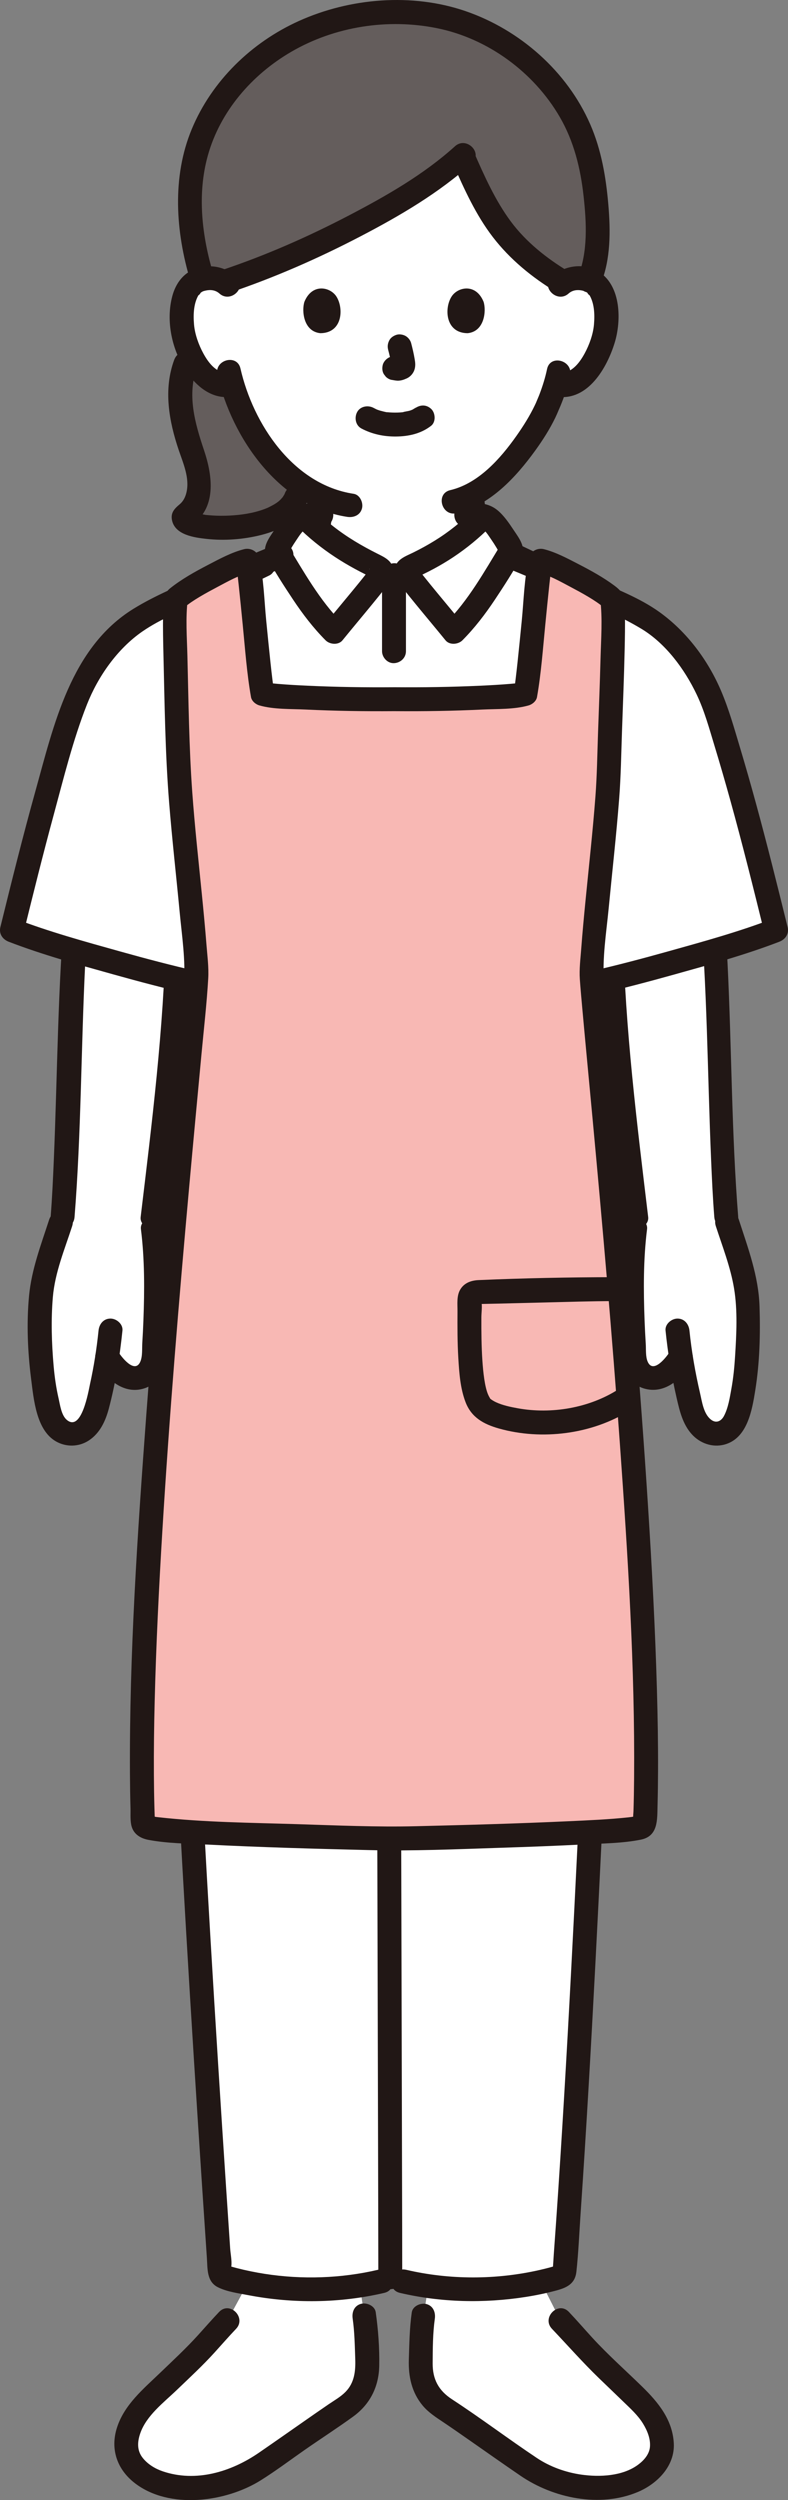 <?xml version="1.0" encoding="UTF-8"?><svg id="b" xmlns="http://www.w3.org/2000/svg" width="131.793" height="417.856" viewBox="0 0 131.793 417.856"><rect x="0" y="0" width="131.793" height="417.856" fill="#808080" stroke="none"/><defs><style>.d{fill:#fff;}.e{fill:none;}.f{fill:#f8b8b4;}.g{fill:#211715;}.h{fill:#645d5c;}</style></defs><g id="c"><path class="d" d="M93.683,47.643c.897-.862,2.106-1.186,3.14-1.15,2.251.079,3.209,1.297,3.621,2.012,1.23,2.134,1.178,6.066.352,8.499-.585,1.723-1.543,4.359-3.853,6.248-.952.779-2.353,1.292-3.692,1.066l-.353-.06c-.426,1.404-.951,2.78-1.272,3.448-.939,2.548-6.126,11.483-12.689,14.967.097,1.259.26,2.506.48,3.76.343,1.964.237,3.716,2.97,4.704.178.065,7.922,3.751,8.201,3.864,0,0-2.804,17.627-23.471,17.627s-25.918-17.207-25.918-17.207c.533-.178,9.171-4.219,9.348-4.284,2.734-.988,2.615-2.739,2.97-4.704.196-1.138.35-2.187.443-3.286-3.238-1.412-6.117-3.796-8.85-7.067-3.327-3.982-5.222-8.272-6.268-11.827-1.427.368-2.971-.163-3.995-1-2.31-1.89-3.268-4.526-3.853-6.248-.826-2.433-.878-6.365.352-8.499.412-.715,1.37-1.932,3.621-2.012,1.034-.036,2.243.287,3.14,1.15,0,0-7.657-23.016,27.676-23.016s27.898,23.016,27.898,23.016Z"/><path class="d" d="M93.683,47.643c.897-.862,2.106-1.186,3.14-1.15,2.251.079,3.209,1.297,3.621,2.012,1.23,2.134,1.178,6.066.352,8.499-.585,1.723-1.543,4.359-3.853,6.248-.952.779-2.353,1.292-3.692,1.066l-.353-.06c-.426,1.404-.951,2.78-1.272,3.448-.939,2.548-6.126,11.483-12.689,14.967.097,1.259.26,2.506.48,3.76.343,1.964.237,3.716,2.97,4.704.178.065,7.922,3.751,8.201,3.864,0,0-2.804,17.627-23.471,17.627s-25.918-17.207-25.918-17.207c.533-.178,9.171-4.219,9.348-4.284,2.734-.988,2.615-2.739,2.97-4.704.196-1.138.35-2.187.443-3.286-3.238-1.412-6.117-3.796-8.85-7.067-3.327-3.982-5.222-8.272-6.268-11.827-1.427.368-2.971-.163-3.995-1-2.31-1.89-3.268-4.526-3.853-6.248-.826-2.433-.878-6.365.352-8.499.412-.715,1.37-1.932,3.621-2.012,1.034-.036,2.243.287,3.14,1.15,0,0-7.657-23.016,27.676-23.016s27.898,23.016,27.898,23.016Z"/><path class="d" d="M98.676,306.208c-1.23,25.32-2.56,50.78-4.27,73.46-.03.42-.31.77-.71.89-8.22,2.46-17.98,2.71-26.28.73h-3.68c-8.29,1.98-18.06,1.73-26.27-.73-.4-.12-.68-.48-.71-.89-1.61-23.74-3.2-48.66-4.58-73.51,10.47.61,28.22,1.03,33.72,1.15,5.34-.12,22.21-.52,32.78-1.1Z"/><path class="d" d="M17.936,226.768c-.32,2.15-.75,4.31-1.46,7.3-.31,1.33-.67,2.68-1.44,3.79-.78,1.1-2.06,1.93-3.36,1.75-1.95-.25-2.79-1.7-3.36-3.64-1.51-5.12-1.76-11.65-1.54-18.06.16-4.86,1.98-9.2,3.37-13.52l.32-.96c.75-9.3,1.11-30.02,1.9-44.55,6.22,1.85,13,3.68,16.46,4.56l.59.14c-.68,11.57-2.28,26.38-3.89,39.85l.04,1.98c.79,6.1.58,15.41.02,21.87-.08.87-.58,1.88-1.24,2.42-.49.41-1.2.66-2.27.57-1.3-.12-3.04-1.51-4.14-3.5Z"/><path class="d" d="M113.856,226.768c-1.1,1.99-2.84,3.38-4.14,3.5-1.07.09-1.78-.16-2.27-.57-.66-.54-1.16-1.55-1.24-2.42-.56-6.46-.77-15.77.02-21.87l.18-1.98c-1.61-13.48-3.22-28.32-3.9-39.89l.46-.1c3.49-.89,10.34-2.73,16.6-4.6.79,14.54,1.15,35.29,1.9,44.59l.18.96c1.39,4.32,3.21,8.66,3.37,13.52.22,6.41-.03,12.94-1.54,18.06-.57,1.94-1.41,3.39-3.36,3.64-1.3.18-2.58-.65-3.36-1.75-.77-1.11-1.13-2.46-1.44-3.79-.71-2.99-1.14-5.15-1.46-7.3Z"/><path class="g" d="M100.197,156.036c.344,15.839,2.329,31.677,4.214,47.391.129,1.072.827,2,2,2,.981,0,2.129-.92,2-2-1.884-15.714-3.869-31.552-4.214-47.391-.056-2.57-4.056-2.579-4,0h0Z"/><path class="g" d="M117,150.516c1.292,14.387,1.32,28.886,1.932,43.311.136,3.202.28,6.406.535,9.601.203,2.549,4.205,2.571,4,0-1.12-14.03-1.086-28.154-1.774-42.209-.175-3.57-.374-7.142-.693-10.702-.097-1.076-.85-2-2-2-1.007,0-2.097.918-2,2h0Z"/><path class="g" d="M119.717,204.916c1.112,3.435,2.452,6.827,3.05,10.403.619,3.696.405,7.698.171,11.424-.112,1.789-.29,3.573-.609,5.337-.271,1.498-.527,3.222-1.248,4.581-.468.882-1.307,1.283-2.172.606-1.244-.973-1.494-2.992-1.826-4.424-.803-3.462-1.409-6.929-1.772-10.464-.11-1.074-.84-2-2-2-.996,0-2.111.919-2,2,.391,3.811,1.002,7.565,1.862,11.299.492,2.135,1.009,4.35,2.517,6.023,1.373,1.523,3.44,2.269,5.447,1.743,3.872-1.014,4.655-5.775,5.19-9.132.734-4.603.852-9.28.706-13.932-.159-5.096-1.909-9.735-3.46-14.526-.79-2.439-4.653-1.396-3.857,1.063h0Z"/><path class="g" d="M104.225,205.411c-.795,6.332-.63,12.83-.221,19.185.192,2.98.454,6.698,3.991,7.546,3.305.792,6.058-1.709,7.587-4.372,1.284-2.236-2.171-4.253-3.454-2.019-.532.926-2.85,3.968-3.794,1.854-.384-.861-.271-2.084-.331-3.009-.083-1.298-.148-2.597-.197-3.896-.189-5.084-.217-10.233.418-15.289.135-1.074-1.016-2-2-2-1.193,0-1.865.923-2,2h0Z"/><path class="g" d="M27.737,156.036c-.344,15.839-2.329,31.677-4.214,47.391-.129,1.074,1.011,2,2,2,1.188,0,1.871-.923,2-2,1.884-15.714,3.869-31.552,4.214-47.391.056-2.575-3.944-2.574-4,0h0Z"/><path class="g" d="M10.934,150.516c-1.292,14.387-1.32,28.886-1.932,43.311-.136,3.202-.28,6.406-.535,9.601-.205,2.566,3.796,2.553,4,0,1.12-14.03,1.086-28.154,1.774-42.209.175-3.57.374-7.142.693-10.702.097-1.077-.988-2-2-2-1.162,0-1.903.92-2,2h0Z"/><path class="g" d="M8.218,203.853c-1.355,4.187-2.937,8.285-3.357,12.702-.436,4.577-.236,9.393.348,13.948.429,3.342.847,8.498,4.128,10.393,1.727.998,3.866.948,5.533-.152,1.857-1.226,2.786-3.256,3.337-5.344,1.126-4.267,1.824-8.635,2.274-13.021.11-1.076-.998-2-2-2-1.173,0-1.889.921-2,2-.309,3.012-.776,5.981-1.426,8.938-.251,1.142-1.388,8.06-3.868,6.007-.931-.77-1.144-2.538-1.394-3.627-.407-1.773-.662-3.572-.822-5.383-.334-3.797-.454-7.733-.13-11.535.35-4.097,1.978-7.987,3.233-11.863.795-2.455-3.066-3.506-3.857-1.063h0Z"/><path class="g" d="M23.567,205.411c.635,5.056.607,10.205.418,15.289-.046,1.237-.107,2.474-.185,3.709-.062.981.064,2.284-.343,3.196-.945,2.117-3.268-.939-3.794-1.854-1.282-2.232-4.739-.219-3.454,2.019,1.513,2.634,4.299,5.203,7.587,4.372,3.534-.894,3.797-4.531,3.991-7.546.409-6.355.573-12.853-.221-19.185-.134-1.072-.823-2-2-2-.976,0-2.135.921-2,2h0Z"/><path class="h" d="M57.177,2.54c-11.895,2.837-21.964,12.645-24.362,24.427-.804,3.92-.705,10.617.03,13.743,0,0,1.555,6.741,1.607,5.812.164-.026.336-.04.517-.046.804-.028,1.713.161,2.497.656,13.34-4.416,31.198-13.304,39.883-21.125,1.52,3.525,3.655,7.903,5.356,10.562,3.008,4.7,7.421,8.197,11.521,10.627.807-.542,1.76-.749,2.598-.72.583.021,1.078.117,1.5.263,2.473-5.542,1.257-15.048.284-19.772-.116-.571-.25-1.137-.402-1.698-.471-1.741-1.112-3.433-1.9-5.058-3.444-7.143-9.746-12.988-17.2-16.085-4.198-1.752-8.764-2.623-13.389-2.371-2.847-.156-5.67.114-8.398.751-.047.011-.094.022-.141.033Z"/><path class="g" d="M35.695,45.872c-1.917-6.385-2.751-13.338-.939-19.858,2.059-7.408,7.377-13.53,13.957-17.358,7.286-4.238,16.143-5.613,24.404-3.939,8.494,1.721,16.167,7.363,20.508,14.842,2.362,4.069,3.463,8.559,3.977,13.2.494,4.459.757,9.356-.971,13.593-.408,1.001.443,2.198,1.397,2.46,1.145.315,2.051-.393,2.46-1.397,1.674-4.104,1.628-8.889,1.255-13.234-.395-4.591-1.172-9.155-3.025-13.399-3.864-8.85-11.749-15.79-20.841-18.917-8.954-3.08-19.34-2.216-27.902,1.649-7.911,3.571-14.549,10.006-17.897,18.054s-2.699,17.178-.24,25.369c.738,2.459,4.6,1.412,3.857-1.063h0Z"/><path class="g" d="M75.781,27.388c1.848,4.216,3.817,8.551,6.635,12.22,2.876,3.744,6.567,6.757,10.593,9.192,2.209,1.335,4.221-2.122,2.019-3.454-3.621-2.189-7.046-4.903-9.587-8.32-2.611-3.513-4.458-7.666-6.207-11.657-.434-.989-1.881-1.218-2.736-.718-1.021.597-1.153,1.743-.718,2.736h0Z"/><path class="g" d="M76.094,24.448c-5.223,4.721-11.509,8.309-17.721,11.551-6.841,3.571-13.94,6.693-21.26,9.144-2.429.813-1.387,4.678,1.063,3.857,7.641-2.559,15.075-5.82,22.216-9.548,6.523-3.404,13.048-7.222,18.531-12.177,1.914-1.73-.922-4.552-2.828-2.828h0Z"/><path class="d" d="M40.087,163.201c14.905-.312,42.441-.887,69.23-1.447,6.781-1.851,15.809-4.471,20.482-6.281-3.287-13.353-6.028-24.125-9.805-35.958-2.089-6.545-5.583-11.5-10.549-15.369-3.051-2.377-16.399-7.942-23.192-10.752-.938-2.108-2.263-4.377-4-6.285-.357-.392-.802-.685-1.291-.864-3.679,3.843-7.771,6.469-12.297,8.521-.259.118-.548.261-.632.533h-4.272c-.084-.272-.536-.487-.792-.611-4.35-2.1-8.479-4.646-12.126-8.423-.517.188-.991.5-1.37.921-1.702,1.89-3.003,4.125-3.923,6.205-6.791,2.809-20.149,8.378-23.201,10.756-4.966,3.869-8.46,8.825-10.549,15.369-3.777,11.833-6.518,22.606-9.805,35.958,6.434,2.492,21.123,6.519,26.836,7.963l11.258-.235Z"/><path class="d" d="M25.544,414.521c-.509-.235-.997-.51-1.457-.834-1.59-1.118-2.952-2.789-2.999-4.732-.069-2.84,1.467-5.43,3.425-7.379,3.014-3,6.332-6.041,9.346-9.131,0,0,3.988-4.406,4.208-4.632,0,0,1.624-2.994,3.213-5.92,6.203,1.029,12.838.952,18.834-.245.419,2.748.89,5.832.89,5.832.282,1.855.318,4.573.357,5.613.102,2.708.621,6.658-4.027,9.562-.724.452-2.983,2.018-5.54,3.799-4.006,2.792-8.743,6.116-9.446,6.521-3.841,2.214-8.408,3.204-12.815,2.63-1.369-.179-2.74-.507-3.989-1.083Z"/><path class="d" d="M90.209,413.394c-.258-.134-.512-.274-.764-.419-.703-.405-5.44-3.729-9.446-6.521-2.557-1.782-4.816-3.347-5.54-3.799-4.648-2.903-4.129-6.854-4.027-9.562.039-1.04.076-3.758.357-5.613,0,0,.423-2.721.86-5.541,5.471.896,11.381.892,16.955-.002.659-.106,1.314-.224,1.962-.354,1.583,3.122,3.159,6.229,3.159,6.229.22.225,4.208,4.632,4.208,4.632,3.014,3.09,6.332,6.131,9.346,9.131,1.958,1.949,3.494,4.539,3.425,7.379-.047,1.943-1.409,3.615-2.999,4.732s-3.519,1.666-5.446,1.917c-4.118.537-8.376-.293-12.05-2.21Z"/><path class="g" d="M36.653,386.398c-1.2,1.262-2.347,2.577-3.516,3.868-2.012,2.222-4.221,4.265-6.381,6.34-2.791,2.68-5.928,5.273-7.173,9.075-1.194,3.642-.005,7.06,2.999,9.361,5.756,4.411,15.165,3.16,20.99-.472,2.506-1.563,4.888-3.357,7.309-5.047,2.708-1.89,5.501-3.684,8.174-5.621,2.853-2.068,4.312-5.015,4.374-8.516.053-2.959-.171-6.014-.589-8.938-.153-1.07-1.513-1.657-2.46-1.397-1.15.316-1.55,1.387-1.397,2.46.317,2.219.354,4.503.431,6.742.069,2.024-.127,3.981-1.614,5.502-.824.843-1.868,1.421-2.836,2.081-1.399.953-2.787,1.923-4.177,2.891-2.496,1.74-4.985,3.49-7.493,5.214-4.64,3.19-10.527,4.989-16.077,3.102-1.275-.433-2.503-1.179-3.349-2.245-.968-1.22-.907-2.633-.427-4.053,1.018-3.014,3.93-5.182,6.145-7.31,2.137-2.052,4.326-4.071,6.316-6.268,1.191-1.314,2.36-2.654,3.582-3.94,1.773-1.866-1.051-4.699-2.828-2.828h0Z"/><path class="g" d="M68.866,386.488c-.368,2.61-.407,5.255-.49,7.887-.089,2.814.48,5.482,2.321,7.686.979,1.172,2.257,1.977,3.511,2.818,1.473.988,2.925,2.008,4.38,3.021,2.824,1.967,5.634,3.954,8.477,5.893,5.513,3.762,13.271,5.362,19.593,2.713,3.285-1.377,6.241-4.368,6.034-8.156-.215-3.942-2.606-6.842-5.307-9.478-2.764-2.696-5.678-5.277-8.29-8.123-1.325-1.444-2.605-2.932-3.955-4.352-1.777-1.87-4.602.962-2.828,2.828,2.628,2.765,5.117,5.596,7.864,8.252,1.347,1.303,2.706,2.594,4.05,3.9,1.187,1.153,2.443,2.27,3.316,3.691.697,1.135,1.28,2.523,1.163,3.885-.108,1.26-1.027,2.284-2.009,3.005-2.585,1.899-6.409,2.075-9.468,1.638-2.64-.377-5.247-1.316-7.467-2.799-4.773-3.187-9.359-6.655-14.166-9.792-2.248-1.467-3.246-3.347-3.232-6.008.013-2.451.02-5.024.361-7.448.15-1.068-.261-2.148-1.397-2.46-.937-.257-2.309.32-2.46,1.397h0Z"/><path class="g" d="M30.424,195.168c-4.65,13.541-3.902,28.045-3.385,42.127s1.075,28.13,1.756,42.189c1.388,28.67,3.116,57.323,5.008,85.964.263,3.98.529,7.96.799,11.939.123,1.823-.051,3.95,1.855,4.898,1.506.749,3.417,1.001,5.055,1.315,7.501,1.437,15.314,1.359,22.758-.38,2.506-.585,1.445-4.443-1.063-3.857-6.15,1.436-12.671,1.652-18.913.678-1.568-.245-3.125-.561-4.661-.957-.082-.021-1.232-.329-1.23-.336.038-.13.146,1.236.292.005.109-.926-.138-2.03-.2-2.963-.227-3.37-.453-6.741-.675-10.111-.916-13.856-1.792-27.716-2.611-41.578-1.628-27.547-3.046-55.109-4.023-82.688-.533-15.051-1.884-30.679,3.096-45.182.838-2.44-3.025-3.488-3.857-1.063h0Z"/><path class="g" d="M62.956,232.328c0,8.238.016,16.476.032,24.714.022,11.56.048,23.119.076,34.679.029,12.404.061,24.809.092,37.213.027,10.595.054,21.189.079,31.784.015,6.3.033,12.601.039,18.901,0,.35,0,.701,0,1.051,0,2.574,4,2.578,4,0,0-5.585-.019-11.171-.032-16.756-.024-10.199-.05-20.398-.076-30.597-.031-12.325-.062-24.649-.092-36.974-.028-11.797-.056-23.593-.079-35.39-.017-8.794-.035-17.588-.039-26.381,0-.748,0-1.495,0-2.243,0-2.574-4-2.578-4,0h0Z"/><path class="g" d="M96.875,196.232c4.692,13.654,4.007,28.254,3.202,42.451-.748,13.188-1.406,26.381-2.044,39.575-1.327,27.433-2.561,54.872-4.306,82.282-.232,3.649-.474,7.297-.729,10.944-.124,1.782-.252,3.564-.382,5.346-.015.211-.141,2.434-.181,2.436l.323-.518c-.272.078-.544.154-.818.227-.551.148-1.105.285-1.662.412-7.284,1.663-15.052,1.676-22.329-.023-2.504-.585-3.573,3.271-1.063,3.857,6.895,1.61,14.057,1.768,21.043.678,1.708-.267,3.404-.619,5.074-1.066,1.805-.484,3.18-1.122,3.401-3.162.354-3.265.484-6.572.709-9.849.956-13.913,1.745-27.838,2.473-41.765,1.464-28.008,2.647-56.03,4.191-84.034.897-16.276,2.353-33.147-3.045-48.854-.832-2.42-4.697-1.38-3.857,1.063h0Z"/><path class="h" d="M33.373,87.899c-1.807-.339-2.911-.941-2.616-1.695,2.427-1.376,2.98-4.729,2.323-7.44-.65-2.717-1.881-5.393-2.448-8.124-1.06-5.151-.397-8.558,1.151-11.573.628,1.406,1.559,2.953,3.064,4.185.951.778,2.35,1.291,3.688,1.066,1.047,3.331,2.836,7.223,5.825,10.86,1.688,2.054,3.434,3.754,5.294,5.08.792,3.54-1.753,5.697-5.213,6.854-3.609,1.206-8.215,1.324-11.069.788Z"/><path class="g" d="M29.14,60.131c-1.833,4.955-.889,10.246.757,15.108.752,2.222,1.848,4.662,1.291,7.051-.184.789-.527,1.491-1.158,2.012-.911.754-1.536,1.461-1.247,2.717.55,2.395,3.718,2.825,5.727,3.047,3.02.334,6.193.096,9.138-.643,3.298-.828,6.604-2.518,7.838-5.882.888-2.42-2.977-3.464-3.857-1.063-.123.334.086-.122-.143.284-.034.06-.31.483-.206.342.088-.119-.282.312-.343.373-.138.139-.283.272-.435.397.248-.204-.218.155-.245.172-.176.115-.353.227-.535.332-.228.131-.875.455-.907.469-1.818.785-3.823,1.133-5.678,1.276-.975.075-1.954.099-2.931.065-.431-.015-.861-.04-1.29-.08-.681-.063-.359-.013-.911-.121-.355-.069-.709-.14-1.057-.242-.14-.041-.276-.091-.415-.134-.453-.139.405.166.004.003-.104-.042-.19-.115-.29-.163-.321-.155.303.316.111.078.26.324.458.821.33,1.205l-.919,1.195c4.525-2.796,3.817-8.308,2.369-12.63-1.552-4.636-2.907-9.328-1.139-14.106.894-2.418-2.97-3.461-3.857-1.063h0Z"/><path class="g" d="M41.732,97.348c.871-.305,1.717-.743,2.555-1.127,1.285-.589,2.568-1.183,3.851-1.778,1.007-.467,2.014-.936,3.023-1.4.104-.048.21-.093.313-.143.089-.044.268-.117-.163.067-.513.22-.068.035.064-.017.253-.101.506-.203.752-.322.987-.476,1.886-1.258,2.41-2.23.486-.902.661-1.854.815-2.852.226-1.464.478-2.921.611-4.398.094-1.045-.987-2.045-2-2-1.164.052-1.899.881-2,2-.151,1.678-.46,3.49-.891,5.286-.059.246.197-.313.041-.115-.053.067-.089.158-.131.233-.223.395.179-.132-.067.089-.064.057-.154.137-.213.205.216-.252.158-.1.028-.023-.099.059-.192.124-.293.181-.037.021-.454.23-.275.149.176-.08-.145.055-.145.054-.153.062-.333.138-.484.204-.022.009-.043.019-.065.029-.101.044-.2.091-.3.137-2.145.985-4.282,1.988-6.428,2.973-.556.256-1.113.511-1.671.762-.177.08-.355.158-.532.237-.445.198.5-.187.132-.058-.985.345-1.745,1.384-1.397,2.46.315.974,1.403,1.767,2.46,1.397h0Z"/><path class="g" d="M76.963,82.989c.125,1.379.325,2.747.55,4.112.117.707.182,1.431.394,2.119.281.908.758,1.79,1.472,2.432.394.354.834.678,1.308.917.319.16.651.299.983.427.638.244-.464-.225-.22-.1,1.905.975,3.883,1.832,5.818,2.747.925.437,1.844.891,2.788,1.286.968.406,2.241-.436,2.46-1.397.266-1.17-.36-2.026-1.397-2.46.993.416.083.02-.15-.089-.414-.195-.828-.39-1.242-.586-1.121-.53-2.241-1.061-3.362-1.591-.867-.41-1.733-.822-2.602-1.228-.094-.044-.188-.089-.282-.131-.024-.011-.048-.022-.072-.032-.144-.063-.337-.145-.483-.204-.059-.024-.365-.17-.061-.019-.179-.089-.351-.18-.524-.281-.057-.033-.342-.221-.112-.062.204.141.014.012-.023-.026-.062-.062-.13-.132-.196-.191-.291-.26.101.076.063.103-.02.014-.265-.449-.288-.483-.111-.167.088.174.078.196.012-.027-.109-.318-.119-.351-.047-.161-.086-.324-.121-.488-.081-.386-.133-.776-.192-1.166-.085-.564-.187-1.125-.272-1.689-.036-.241-.041-.277-.081-.615-.045-.383-.083-.766-.118-1.15-.094-1.039-.853-2.051-2-2-1.003.045-2.101.884-2,2h0Z"/><path class="g" d="M91.494,61.686c-.3,1.437-.744,2.847-1.266,4.219-.192.506-.324.765-.564,1.363-.202.502.145-.292-.028.067-.061.127-.118.257-.179.384-.863,1.803-1.94,3.514-3.091,5.144-2.681,3.799-6.35,7.949-11.062,9.056-2.505.589-1.444,4.446,1.063,3.857,5.599-1.316,9.907-5.99,13.151-10.472,1.256-1.735,2.425-3.566,3.359-5.498.202-.418.383-.844.562-1.272.214-.513-.165.356.072-.165.153-.337.291-.682.428-1.025.59-1.488,1.085-3.026,1.412-4.594.524-2.512-3.331-3.586-3.857-1.063h0Z"/><path class="g" d="M36.361,62.651c2.402,10.534,10.334,22.02,21.718,23.737,1.067.161,2.15-.268,2.46-1.397.26-.945-.322-2.298-1.397-2.46-10.092-1.522-16.801-11.631-18.924-20.943-.572-2.509-4.43-1.447-3.857,1.063h0Z"/><path class="g" d="M39.523,46.228c-2.024-1.806-4.871-2.227-7.344-1.094-1.766.809-2.851,2.48-3.349,4.308-1.137,4.179-.075,9.066,2.321,12.631,1.644,2.446,4.242,4.652,7.389,4.244,1.071-.139,2-.82,2-2,0-.973-.921-2.14-2-2-2.177.282-3.594-1.52-4.538-3.262-.759-1.399-1.408-3.153-1.551-4.819-.155-1.803-.042-3.645.825-5.039-.326.524.512-.436.202-.21.399-.292.498-.326.918-.42.818-.182,1.647-.092,2.299.489,1.915,1.709,4.754-1.11,2.828-2.828h0Z"/><path class="g" d="M60.442,71.616c1.792.946,3.72,1.355,5.748,1.342,2.136-.014,4.214-.468,5.916-1.794.829-.646.729-2.159,0-2.828-.88-.807-1.944-.689-2.828,0,.692-.539-.015-.018-.234.096-.169.089-.618.229.016.013-.156.053-.308.118-.465.169-.422.136-.888.157-1.302.297.212-.072.331-.04.031-.01-.128.013-.256.023-.384.032-.308.02-.617.028-.925.026-.276-.002-.553-.011-.828-.03-.127-.009-.253-.019-.379-.031-.072-.007-.144-.015-.216-.024-.157-.019-.095-.011.188.025-.015.053-1.105-.237-1.216-.27-.17-.051-.336-.112-.504-.17-.446-.153.425.203.021.012-.209-.098-.414-.201-.618-.308-.925-.488-2.217-.265-2.736.718-.488.924-.27,2.215.718,2.736h0Z"/><path class="g" d="M64.907,58.421c.238.907.466,1.827.602,2.755l-.071-.532c.016.127.023.253.01.38l.071-.532c-.009.059-.022.115-.042.171l.202-.478c-.018.04-.036.074-.06.11l.313-.405c-.028.034-.055.061-.09.089l.405-.313c-.07.045-.143.081-.218.115l.478-.202c-.12.05-.239.087-.368.107l.532-.071c-.116.014-.229.013-.345,0l.532.071c-.13-.018-.258-.05-.388-.067-.266-.083-.532-.095-.798-.036-.266.012-.514.091-.744.237-.415.243-.811.718-.919,1.195-.117.512-.091,1.087.202,1.541l.313.405c.25.248.544.419.883.514.348.047.687.134,1.041.15.572.025,1.093-.155,1.601-.39.639-.297,1.144-.905,1.314-1.592.145-.589.087-1.059-.013-1.649-.15-.888-.355-1.767-.583-2.638-.127-.483-.49-.944-.919-1.195s-1.061-.357-1.541-.202c-.484.157-.951.457-1.195.919-.253.48-.342,1.007-.202,1.541h0Z"/><path class="g" d="M50.904,50.461c-.46,1.495-.16,4.935,2.673,5.228,3.744-.022,3.943-4.181,2.683-6.137-1.032-1.601-4.066-2.267-5.356.909Z"/><path class="g" d="M80.888,50.462c.46,1.495.16,4.935-2.672,5.228-3.744-.023-3.944-4.181-2.683-6.137,1.032-1.601,4.066-2.267,5.356.909Z"/><path class="g" d="M95.097,49.057c.616-.549,1.403-.659,2.172-.516.498.093.62.137,1.045.447-.303-.221.52.72.202.21.87,1.396.98,3.231.825,5.039-.143,1.662-.796,3.426-1.551,4.819-.944,1.741-2.36,3.544-4.538,3.262-1.073-.139-2,1.019-2,2,0,1.196.924,1.86,2,2,5.117.664,8.263-4.857,9.542-8.994,1.149-3.716,1.09-9.467-2.542-11.843-2.475-1.619-5.836-1.168-7.983.749-1.925,1.717.912,4.538,2.828,2.828h0Z"/><path class="g" d="M84.183,94.686c3.916,1.619,7.83,3.242,11.713,4.937,3.832,1.673,7.781,3.306,11.37,5.469,4.07,2.453,7.233,6.746,9.253,10.987,1.301,2.731,2.103,5.683,2.98,8.569.916,3.013,1.792,6.039,2.634,9.074,2.05,7.391,3.903,14.835,5.737,22.282l1.397-2.46c-5.705,2.194-11.649,3.822-17.53,5.466-4.289,1.199-8.585,2.333-12.927,3.326-2.508.574-1.447,4.431,1.063,3.857,4.341-.993,8.637-2.126,12.927-3.326,5.881-1.644,11.825-3.272,17.53-5.466,1.031-.396,1.677-1.322,1.397-2.46-1.697-6.892-3.411-13.781-5.282-20.628-.867-3.172-1.768-6.335-2.714-9.485s-1.834-6.323-3.122-9.344c-2.207-5.178-5.763-9.935-10.368-13.224-3.24-2.314-7.2-3.826-10.818-5.428-4.693-2.077-9.435-4.042-14.177-6.003-.999-.413-2.199.447-2.46,1.397-.316,1.149.394,2.046,1.397,2.46h0Z"/><path class="d" d="M80.583,86.635c-3.582,3.631-7.548,6.147-11.919,8.13-.259.118-.548.261-.632.533-.072.236.135.708.271.914.261.396,1.119,1.492,2.464,3.138,1.762,2.156,3.975,4.799,5.158,6.256,4.021-3.996,6.655-8.837,9.626-13.672-.862-1.663-1.958-3.352-3.3-4.825-.628-.689-1.526-1.071-2.458-1.071h-1.879"/><path class="d" d="M51.103,86.531c3.582,3.631,7.618,6.105,11.864,8.155.256.124.709.339.792.611.072.236-.244.839-.38,1.044-.327.491-1.009,1.362-2.354,3.008-1.762,2.156-3.975,4.799-5.158,6.256-4.021-3.996-6.655-8.837-9.626-13.672.848-1.635,1.92-3.294,3.231-4.749.668-.741,1.632-1.147,2.629-1.147h1.711"/><path class="g" d="M63.896,96.134c0,4.235,0,8.47,0,12.705,0,1.046.92,2.048,2,2s2-.879,2-2c0-4.235,0-8.47,0-12.705,0-1.046-.92-2.048-2-2s-2,.879-2,2h0Z"/><path class="g" d="M79.169,85.221c-1.966,1.974-4.118,3.699-6.49,5.161-1.151.71-2.338,1.36-3.55,1.958-1.317.65-3.042,1.192-3.097,2.958-.033,1.049.492,1.884,1.1,2.678.786,1.026,1.599,2.03,2.418,3.029,1.646,2.011,3.321,3.999,4.961,6.014.682.838,2.127.705,2.828,0,2.047-2.057,3.819-4.372,5.426-6.785,1.542-2.315,3.083-4.705,4.422-7.144.871-1.586-.407-3.189-1.283-4.507-.766-1.154-1.622-2.416-2.695-3.303-1.564-1.294-3.395-1.244-5.295-1.244-2.574,0-2.578,4,0,4,.739,0,1.81-.199,2.485.141.729.367,1.301,1.34,1.758,1.995.618.886,1.164,1.815,1.667,2.77v-2.019c-2.83,4.616-5.464,9.399-9.313,13.268h2.828c-1.403-1.725-2.833-3.428-4.246-5.145-.75-.911-1.5-1.824-2.234-2.748-.13-.164-.261-.327-.389-.493.16.207-.156-.206-.159-.21-.072-.098-.273-.5-.28-.299l-.273,1.009c-.359.294-.387.356-.086.184l.297-.136c.296-.138.591-.276.885-.418.585-.284,1.164-.579,1.736-.887,1.095-.59,2.165-1.227,3.202-1.915,2.232-1.482,4.314-3.188,6.204-5.086,1.819-1.826-1.009-4.656-2.828-2.828h0Z"/><path class="g" d="M49.689,87.945c1.933,1.939,4.078,3.664,6.366,5.167,1.061.697,2.153,1.344,3.267,1.951.578.315,1.162.619,1.751.914.245.123.492.241.738.364.107.052.214.104.321.157.301.189.269.125-.098-.191l-.273-1.009c-.014-.32.156-.28-.027-.098-.069.069-.153.237-.211.322-.082.12-.171.236-.258.352-.243.327.168-.208-.162.211-.719.914-1.458,1.812-2.196,2.71-1.481,1.801-2.981,3.587-4.453,5.396h2.828c-3.849-3.869-6.483-8.652-9.313-13.268v2.019c.467-.888.972-1.754,1.537-2.583.475-.696,1.042-1.657,1.776-2.098.69-.415,1.756-.225,2.53-.225,2.574,0,2.578-4,0-4-1.927,0-3.749.007-5.32,1.329-1.045.879-1.88,2.125-2.63,3.258-.868,1.31-2.12,2.894-1.257,4.467,1.339,2.439,2.88,4.829,4.422,7.144,1.607,2.413,3.379,4.728,5.426,6.785.705.708,2.145.84,2.828,0,1.64-2.016,3.314-4.004,4.961-6.014.803-.981,1.607-1.963,2.372-2.975.563-.745,1.152-1.615,1.152-2.588.001-1.659-1.412-2.285-2.675-2.919-1.277-.641-2.534-1.324-3.755-2.067-2.487-1.513-4.764-3.278-6.819-5.34-1.82-1.826-4.649,1.002-2.828,2.828h0Z"/><path class="g" d="M35.126,100.792c3.343-1.474,6.655-3.015,9.936-4.623.942-.462,1.273-1.874.718-2.736-.622-.965-1.729-1.211-2.736-.718-3.28,1.608-6.593,3.149-9.936,4.623-.961.424-1.257,1.9-.718,2.736.642.995,1.709,1.171,2.736.718h0Z"/><path class="g" d="M100.607,97.338c-3.343-1.474-6.655-3.015-9.936-4.623-.938-.46-2.207-.285-2.736.718-.476.9-.285,2.245.718,2.736,3.28,1.608,6.593,3.149,9.936,4.623.955.421,2.193.311,2.736-.718.459-.868.305-2.286-.718-2.736h0Z"/><path class="g" d="M46.546,90.828c-4.235,1.751-8.468,3.506-12.668,5.34-3.881,1.695-7.909,3.339-11.526,5.564-10.534,6.479-13.361,19.474-16.435,30.513-2.096,7.527-3.984,15.109-5.852,22.695-.278,1.127.363,2.063,1.397,2.46,5.705,2.194,11.649,3.822,17.53,5.466,4.289,1.199,8.585,2.333,12.927,3.326,2.506.573,3.576-3.282,1.063-3.857-4.341-.993-8.637-2.126-12.927-3.326-5.881-1.644-11.825-3.272-17.53-5.466l1.397,2.46c1.629-6.613,3.272-13.224,5.056-19.798,1.669-6.152,3.22-12.512,5.562-18.449,1.852-4.695,5.093-9.324,9.27-12.212,3.112-2.152,6.839-3.6,10.279-5.127,4.475-1.987,8.997-3.862,13.521-5.733.997-.412,1.708-1.327,1.397-2.46-.259-.943-1.456-1.812-2.46-1.397h0Z"/><path class="f" d="M65.896,116.861c-10.86.1-20.75-.5-21.99-.89-.74-4.12-2-20.14-2.53-22.26-2.28.53-9.72,4.41-11.97,6.41-.5,3.76.45,22.54.45,25.48,0,9.14,2.55,26.85,3,37.46-.7,11.26-10.55,101.39-8.95,141.44.02.54.44.88.97.99,4.69.97,33.7,1.66,41.02,1.82,7.32-.16,36.33-.85,41.02-1.82.53-.11.95-.45.97-.99,1.6-40.05-8.25-130.18-8.95-141.44.45-10.61,3-28.32,3-37.46,0-2.94.95-21.72.45-25.48-2.25-2-9.69-5.88-11.97-6.41-.53,2.12-1.79,18.14-2.53,22.26-1.24.39-11.13.99-21.99.89Z"/><path class="g" d="M65.896,114.861c-4.807.04-9.617-.033-14.42-.253-1.635-.075-3.27-.164-4.902-.3-.54-.045-1.079-.096-1.617-.159-.307-.036.353.058.092.013-.063-.011-.176-.049-.239-.038-.1.018-.275-.054-.373-.082l1.397,1.397c-.052-.298-.098-.596-.143-.895-.016-.106-.076-.542-.03-.199-.027-.203-.053-.407-.078-.61-.12-.959-.228-1.919-.332-2.88-.255-2.352-.485-4.706-.719-7.06-.345-3.485-.416-7.199-1.228-10.616-.254-1.069-1.44-1.652-2.46-1.397-2.102.526-4.136,1.635-6.046,2.63-2.201,1.147-4.412,2.371-6.358,3.923-1.346,1.073-1.152,3.017-1.173,4.601-.028,2.1.015,4.202.065,6.301.198,8.289.291,16.661.956,24.927.494,6.134,1.189,12.25,1.77,18.375.371,3.907,1.005,7.967.698,11.893-.406,5.19-.931,10.372-1.418,15.555-1.76,18.746-3.46,37.499-4.855,56.276-1.487,20.006-2.858,40.1-2.749,60.172.011,1.936.039,3.871.094,5.806.028.978-.084,2.151.206,3.09.397,1.288,1.526,1.933,2.77,2.17,3.173.603,6.532.622,9.746.786,9.069.464,18.15.708,27.228.928,7.284.177,14.577-.146,21.858-.383,4.708-.153,9.416-.324,14.121-.571,3.105-.163,6.367-.178,9.427-.792,2.921-.587,2.729-3.337,2.79-5.69.051-1.949.076-3.9.084-5.85.017-4.46-.058-8.92-.183-13.378-.289-10.304-.84-20.601-1.499-30.888-1.292-20.174-3.02-40.319-4.877-60.448-.64-6.935-1.305-13.868-1.941-20.804-.188-2.051-.379-4.102-.537-6.156-.316-4.101.39-8.382.783-12.462.588-6.106,1.28-12.204,1.753-18.32.294-3.792.342-7.579.476-11.376.158-4.475.339-8.949.438-13.426.046-2.045.085-4.092.046-6.138-.012-.653-.028-1.308-.084-1.959-.113-1.308-.644-1.928-1.659-2.684-1.885-1.406-3.98-2.551-6.066-3.626-1.824-.94-3.759-1.982-5.761-2.483-1.02-.255-2.205.324-2.46,1.397-.812,3.417-.883,7.132-1.228,10.616-.229,2.31-.455,4.62-.704,6.927-.105.969-.213,1.938-.333,2.905-.094.754-.102.888-.264,1.811l1.397-1.397c-.192.055-.948.162-.439.098-.525.066-1.052.114-1.578.159-1.671.142-3.347.233-5.022.31-4.803.22-9.612.293-14.42.253-2.575-.021-2.577,3.979,0,4,4.928.041,9.859-.035,14.782-.27,2.478-.118,5.331,0,7.74-.692.623-.179,1.279-.724,1.397-1.397.702-3.995.986-8.082,1.386-12.115.218-2.197.431-4.395.669-6.591.089-.821.181-1.642.286-2.462.026-.202-.057.366.013-.093.02-.131.038-.262.06-.393.034-.203.068-.406.116-.607l-2.46,1.397c1.931.483,3.74,1.51,5.518,2.452,1.858.985,4.197,2.255,5.569,3.443l-.586-1.414c.409,3.269.137,6.696.052,9.977-.108,4.141-.275,8.281-.419,12.421-.123,3.542-.167,7.075-.435,10.613-.435,5.728-1.07,11.439-1.633,17.155-.273,2.773-.536,5.547-.744,8.325-.126,1.675-.349,3.394-.229,5.073.118,1.647.268,3.291.417,4.935.543,6.021,1.123,12.038,1.684,18.058,1.701,18.263,3.309,36.535,4.611,54.831,1.317,18.516,2.511,37.11,2.362,55.682-.015,1.838-.046,3.675-.103,5.512-.011.365-.081.77-.038,1.132l-.008.223c-.059.499.102.334.481-.495-.031-.024-.219.054-.262.05-.158-.016-.372.058-.529.082.689-.103-.289.029-.464.048-3.33.357-6.689.496-10.033.651-8.496.394-17,.629-25.502.833-6.647.16-13.303-.137-19.948-.345-7.713-.242-15.524-.3-23.2-1.162-.136-.015-.272-.033-.408-.048-.459-.051.473.077.047.007-.124-.02-.383-.105-.506-.082l-.087-.017c-.355-.091-.219.142.407.701.046-.035-.022-.599-.025-.67-.016-.456-.03-.911-.043-1.367-.053-1.851-.081-3.702-.093-5.554-.026-4.137.031-8.274.134-12.409.236-9.469.708-18.932,1.281-28.386,1.166-19.245,2.764-38.464,4.5-57.665.668-7.387,1.363-14.772,2.056-22.157.391-4.172.874-8.352,1.117-12.537.108-1.852-.147-3.758-.292-5.606-.22-2.804-.489-5.603-.767-8.402-.565-5.687-1.195-11.371-1.608-17.072-.547-7.561-.626-15.211-.815-22.788-.078-3.14-.329-6.417.063-9.546l-.586,1.414c1.377-1.193,3.708-2.457,5.569-3.443,1.778-.943,3.589-1.97,5.518-2.452l-2.46-1.397c.043.181.075.364.106.547.026.148.137.958.072.461.106.808.196,1.618.284,2.428.243,2.235.46,4.472.682,6.709.4,4.033.684,8.12,1.386,12.115.118.673.774,1.218,1.397,1.397,2.409.691,5.262.574,7.74.692,4.923.235,9.854.31,14.782.27,2.573-.021,2.579-4.021,0-4Z"/><path class="e" d="M93.396,127.524c-1.592,0-15.55-.022-20.666-.022-.009,4.503-.018,7.588-.027,12.091,2.977,0,16.698-.045,20.693-.045v-12.024Z"/><path class="g" d="M102.723,213.458c-7.548.017-15.143.161-22.685.49-1.241.054-2.419.464-3.079,1.61-.608,1.055-.435,2.409-.442,3.582-.015,2.612-.02,5.227.136,7.835.146,2.447.324,5.066,1.211,7.376.981,2.553,3.014,3.675,5.57,4.398,7.167,2.027,15.648.976,21.976-3.068,2.163-1.382.159-4.846-2.019-3.454-4.857,3.104-11.164,4.165-16.787,3.146-1.216-.22-2.503-.486-3.632-1.003-.379-.173-.805-.446-.941-.57-.348-.317.169.322-.087-.121-.094-.162-.186-.324-.265-.495-.62-1.335-.874-3.927-.998-5.741-.164-2.419-.18-4.845-.171-7.268.003-.821.164-1.797.011-2.6v-.194c.04-.52-.206-.33-.739.571.029.021.117-.012.151-.002.135.041.373-.007.51-.009,3.54-.069,7.08-.167,10.62-.251,3.884-.092,7.772-.223,11.657-.231,2.574-.006,2.578-4.006,0-4h0Z"/></g></svg>